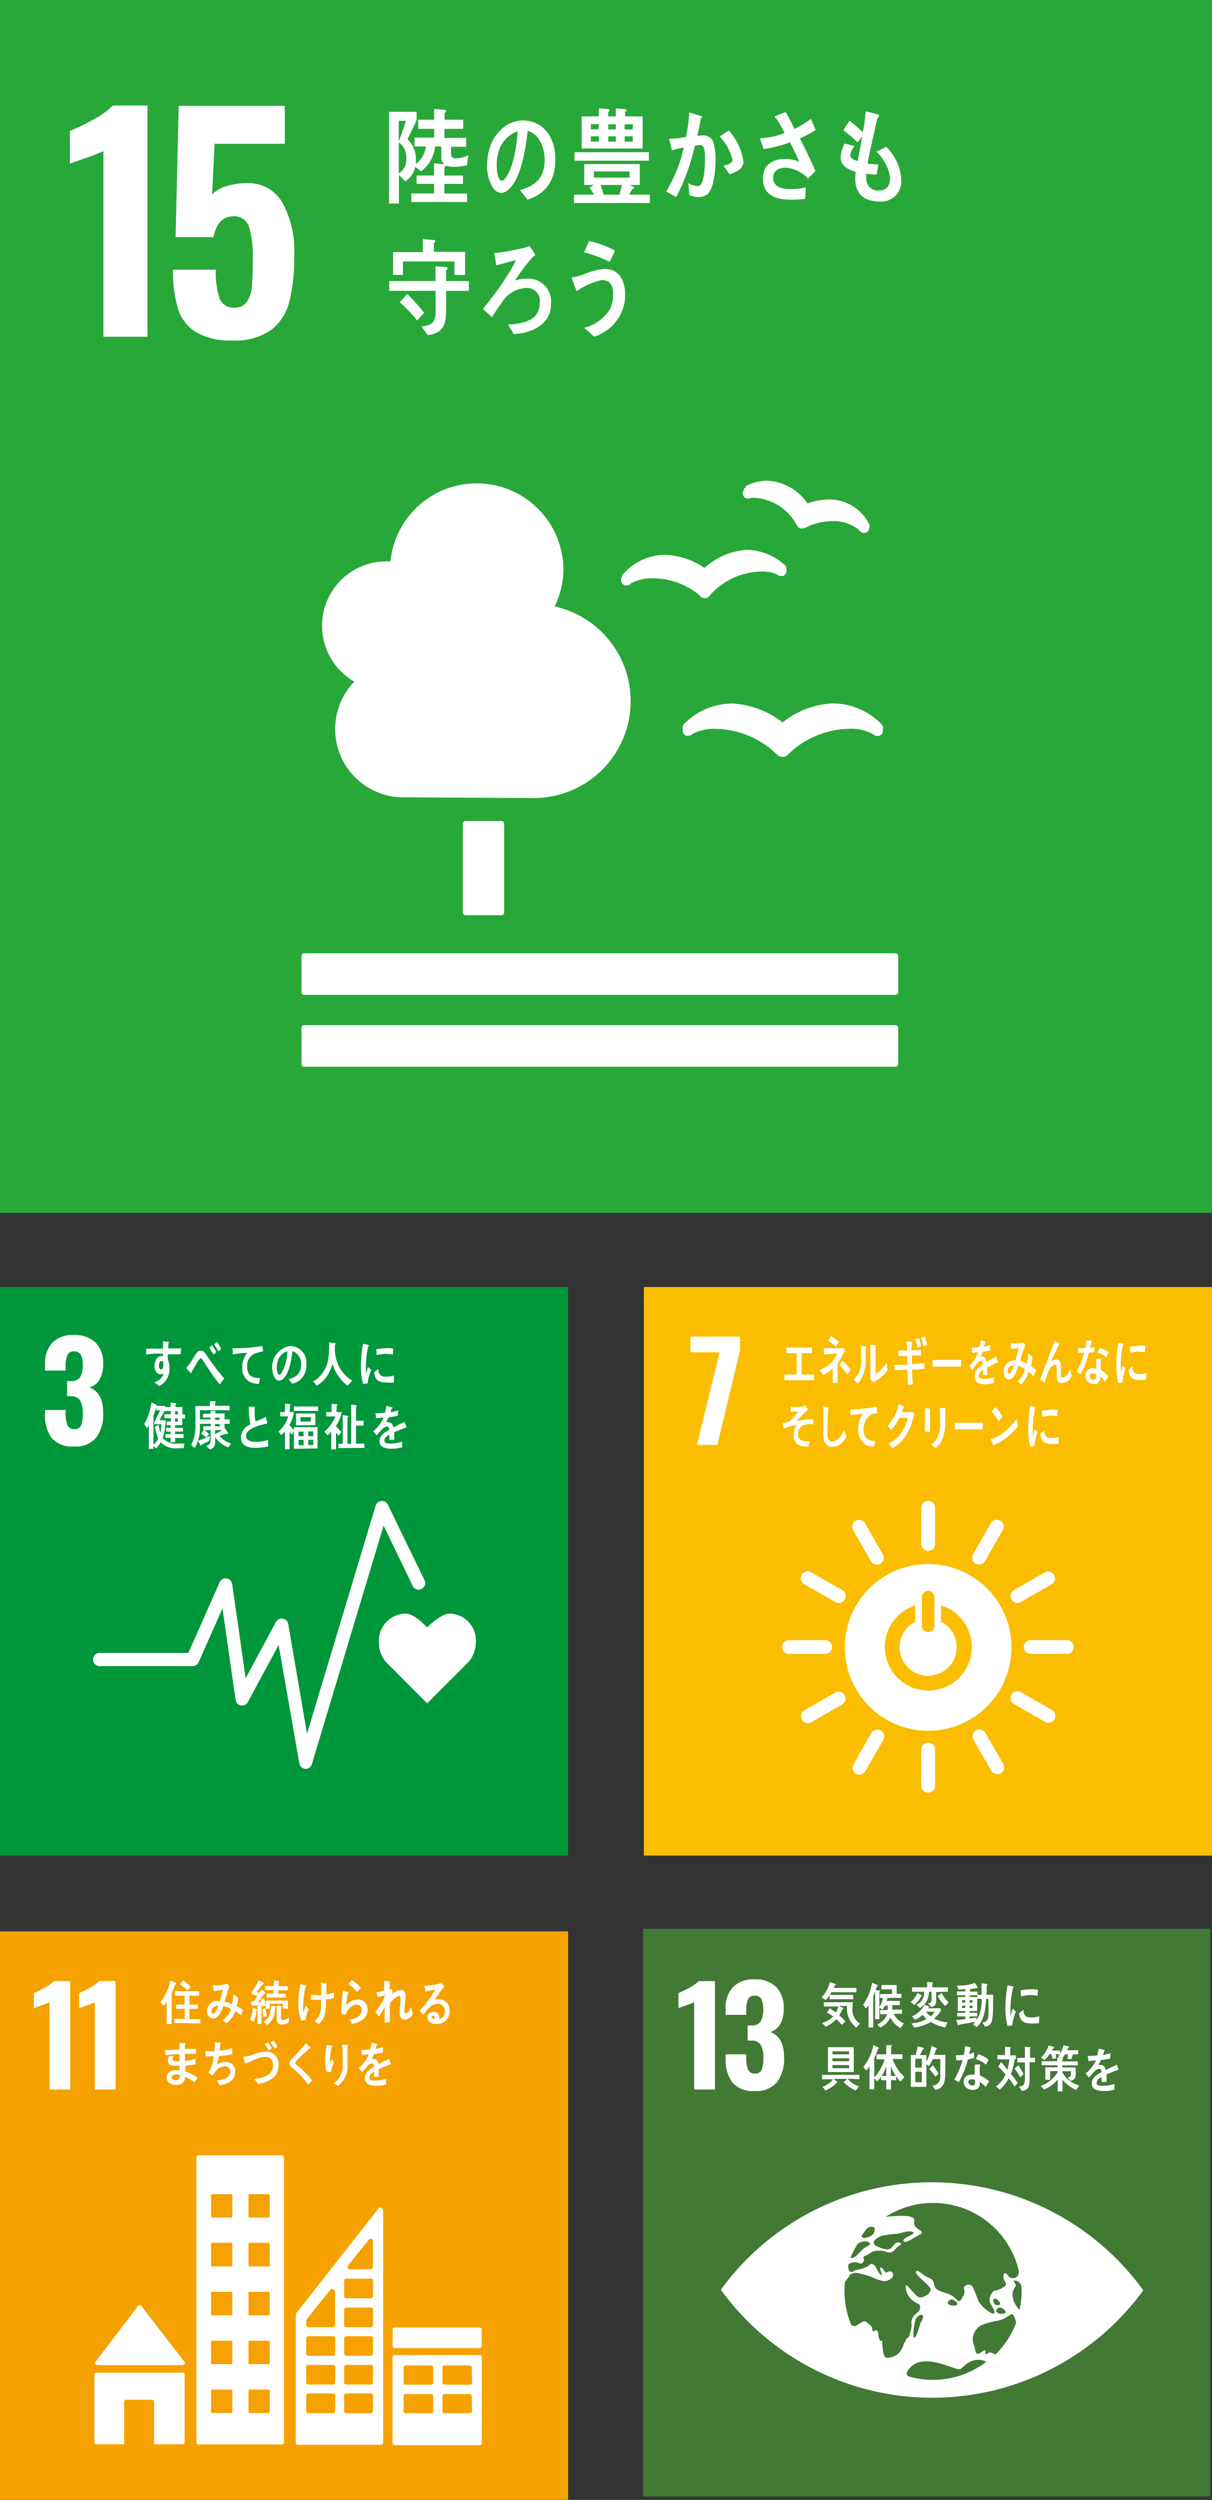 <svg id="レイヤー_1" data-name="レイヤー 1" xmlns="http://www.w3.org/2000/svg" viewBox="0 0 160 329.78"><rect x="0" y="0" width="160" height="329.78" fill="#333333" stroke="none"/><defs><style>.cls-2{fill:#fff}</style></defs><path fill="#00973b" d="M0 169.78h75v75H0z"/><path class="cls-2" d="M6.84 189.72a5 5 0 01-.9-3.19V186h2.72v.48a3.65 3.65 0 00.27 1.57.91.91 0 00.9.48.86.86 0 00.87-.49 4 4 0 00.22-1.58 3.43 3.43 0 00-.33-1.7 1.37 1.37 0 00-1.24-.57 2.28 2.28 0 00-.49 0v-2h.44a1.46 1.46 0 001.27-.49 2.92 2.92 0 00.35-1.63 2.84 2.84 0 00-.25-1.36 1 1 0 00-.91-.44.85.85 0 00-.85.48 3.56 3.56 0 00-.25 1.41v.64H5.94v-.8a4 4 0 011-2.89 3.72 3.72 0 012.82-1 3.91 3.91 0 012.86 1 3.81 3.81 0 011 2.84 3.93 3.93 0 01-.51 2.08 2.18 2.18 0 01-1.31 1c1.22.45 1.82 1.57 1.82 3.37a5.08 5.08 0 01-.92 3.24 3.47 3.47 0 01-2.91 1.17 3.54 3.54 0 01-2.95-1.09zM62.81 216.7a3.54 3.54 0 00-3.42-3.84c-1 0-2.28 1.13-3 1.82-.68-.69-1.84-1.82-2.87-1.82a3.6 3.6 0 00-3.5 3.84 3.84 3.84 0 001.09 2.71l5.28 5.29 5.28-5.28a3.85 3.85 0 001.14-2.72z"/><path class="cls-2" d="M40.32 233.34a.85.85 0 01-.8-.72L36.78 217l-4.06 7.53a.87.87 0 01-.92.44.85.85 0 01-.7-.73l-1.73-12.06-3.15 7.09a.86.86 0 01-.8.52H13.16a.87.87 0 110-1.74h11.7l4.14-9.32a.88.88 0 01.91-.51.87.87 0 01.74.74l1.78 12.43 4-7.43a.85.85 0 01.9-.44.87.87 0 01.72.71l2.48 14.47 9.06-30.08a.85.85 0 01.76-.61.86.86 0 01.85.48l4.8 9.88a.87.87 0 11-1.56.75l-3.8-7.87-9.47 31.47a.87.87 0 01-.85.62zM48.53 182.49l-.6.07a8.29 8.29 0 01-.28-2.49 16.52 16.52 0 01.28-2.81l.47.11a1.68 1.68 0 01.24.06.08.08 0 01.06.09.09.09 0 01-.09.08 12.93 12.93 0 00-.31 2.92v.71c.09-.3.19-.61.29-.9l.41.38a6.25 6.25 0 00-.47 1.78zm3.47-.12a4.79 4.79 0 01-1 0c-.78 0-1.51-.15-1.6-1.35.18-.14.36-.29.55-.42 0 .68.32 1 .83 1a3.68 3.68 0 001.23-.15c-.01.34-.01.63-.01.92zm-.14-3.68a4.51 4.51 0 00-1.27-.08 6.64 6.64 0 00-.87.16c0-.24 0-.53-.07-.77a7.37 7.37 0 011.24-.15 4.42 4.42 0 011 .05c.01.26 0 .53-.03.79zM23.83 178.65H22.15v.73a2.09 2.09 0 01.21 1 2.45 2.45 0 01-1.36 2.46c-.2-.17-.41-.32-.61-.5a1.7 1.7 0 001.21-1.15.91.91 0 01-.46.1c-.47 0-.75-.61-.75-1.12s.31-1.28.9-1.28a.83.83 0 01.22 0v-.33h-1.13l-1.08.12v-.77h2.22v-1l.48.09a1.33 1.33 0 01.21 0s.08 0 .08.08a.19.19 0 01-.07.14v.66h1.71zm-2.48.89c-.26 0-.37.29-.37.57s.06.54.29.54.29-.37.29-.6 0-.51-.21-.51zM29 182.62c-.28-.37-.61-.77-.91-1.19l-1-1.51-.35-.52c-.06-.08-.14-.23-.24-.23s-.29.28-.38.41-.22.36-.32.53-.36.63-.54.93c0 .06 0 .11-.07.11l-.61-.68c.22-.27.45-.55.65-.85s.39-.67.62-1 .37-.45.69-.45a.71.71 0 01.54.35c.12.14.24.34.35.49.26.38.52.76.79 1.11.4.55.94 1.21 1.37 1.73zm-.81-3.92c-.18-.32-.37-.61-.57-.91l.38-.33a7.58 7.58 0 01.55.91zm.65-.43a7.85 7.85 0 00-.57-.92l.38-.32a9.32 9.32 0 01.55.92zM34.57 178.29a6.79 6.79 0 00-.82.22 1.73 1.73 0 00-1.12 1.79c0 1.34.85 1.47 1.68 1.48 0 .26-.08.51-.13.77h-.12a2.58 2.58 0 01-1.08-.25 2 2 0 01-1-1.92 3 3 0 01.65-1.91c-.62 0-1.3.1-1.9.19 0-.33 0-.53-.05-.79a25.53 25.53 0 003.16-.19l.8-.12c0 .1.09.62.1.67s-.12.05-.17.06zM38.59 182.54c-.17-.2-.32-.4-.49-.59.85-.26 1.64-.63 1.64-1.9a1.77 1.77 0 00-1.13-1.83c-.14 1.16-.43 3-1.27 3.7a.82.82 0 01-.5.21.79.79 0 01-.58-.39 2.87 2.87 0 012-4.18 2.18 2.18 0 012.18 2.44 2.42 2.42 0 01-1.85 2.54zm-1.9-3.1a2.86 2.86 0 00-.15.92c0 .28.05 1 .35 1 .11 0 .2-.13.26-.21a6.1 6.1 0 00.78-2.91 2 2 0 00-1.24 1.2zM45.88 182.8a5.77 5.77 0 01-2-2.9 5.94 5.94 0 01-.3.87 4.18 4.18 0 01-1.19 1.63 3.53 3.53 0 01-.57.38l-.48-.56a3.33 3.33 0 00.65-.43 4.3 4.3 0 001.36-2.62 12 12 0 00.09-2.08l.77.09s.1 0 .1.1a.12.12 0 01-.1.12v.81a5.14 5.14 0 00.85 2.57 4.77 4.77 0 001.44 1.36zM24.23 191.05h-.75a2.74 2.74 0 01-2.26-.8 3.54 3.54 0 01-.6.82l-.36-.32v.37h-.62V188a3.38 3.38 0 01-.24.41l-.36-.55A8 8 0 0020 185l.67.31a.07.07 0 010 .06.11.11 0 01-.06.09h1.19v.54l-.75 1.35h.81a7.35 7.35 0 01-.38 2.34 2.27 2.27 0 002 .74h.87zm-3.87-3.17v-.23l.79-1.61h-.52v-.46c-.11.4-.23.8-.37 1.19v3.82a2.42 2.42 0 00.63-.81 9.4 9.4 0 01-.45-1.57l.51-.27a6.59 6.59 0 00.23 1.09 9 9 0 00.13-1.15zm3.7-.77v.89h-.95v.35h1.05v.5h-1.05v.32h1.12v.52h-1.11v.56h-.6v-.58h-.68v-.49h.68v-.33h-.58v-.5h.58V188H22v-.48h.54v-.44h-.84v-.52h.84v-.42h-.79v-.54h.77v-.57l.64.06a.1.1 0 01.09.1c0 .05-.06.09-.09.12v.29h.92v1h.34v.52zm-.58-.94h-.37v.43h.37zm0 .94h-.37v.44h.37zM30.14 190.94a4 4 0 01-1.73-1.32v.46c0 .7-.18 1-.74 1.11l-.44-.48c.43-.12.58-.2.58-.76v-1.31H27a8.08 8.08 0 01.6.57l-.37.38c-.22-.16-.45-.31-.68-.46l.36-.49h-.08v-.49h1v-.32h-1.44v.71a5.36 5.36 0 01-.67 2.48l-.48-.38a5.91 5.91 0 00.56-3v-2.15h1.9v-.64h.69a.08.08 0 01.09.08.12.12 0 01-.09.11v.41h1.92v.58h-3.92v1.21h1.41V187h-1v-.5h1v-.36h.58c.05 0 .1 0 .1.08a.14.14 0 01-.07.11v.13h1.23v.78h.68v.58h-.68v.59h.05l.41.58a.14.14 0 010 .09.08.08 0 01-.07.08.35.35 0 01-.13-.05l-.92.31a3.07 3.07 0 001.53 1zm-2.47-.89a11.26 11.26 0 01-1.05.51s0 .13-.09.13-.05 0-.07-.05l-.32-.58a15 15 0 001.56-.64zM29 187h-.61v.3H29zm0 .85h-.61v.32H29zm-.61.81v.52a9.92 9.92 0 00.95-.53zM33.8 191c-.77 0-2-.12-2-1.38a1.93 1.93 0 011.26-1.71 10.15 10.15 0 01-.22-2.34h.74s.05 0 .05.06a.15.15 0 010 .07 4.16 4.16 0 000 .61 4.06 4.06 0 00.1 1.18 5.9 5.9 0 001.36-.59c.08.29.13.59.2.88-.68.16-2.82.58-2.82 1.67 0 .62.8.74 1.17.74a4.89 4.89 0 001.74-.24c0 .28 0 .57.05.85a8.77 8.77 0 01-1.63.2zM38.8 191.12v-2.38l-.26.52c-.12-.12-.21-.26-.32-.39v2.32h-.6v-2.39a2.92 2.92 0 01-.48.51l-.38-.47a4 4 0 001.28-2H37v-.56h.62v-1.11l.64.05a.09.09 0 01.09.08.12.12 0 01-.09.1v.88h.55a4.63 4.63 0 01-.6 1.68 3 3 0 00.6.68v-.37h3.11v2.8zm0-5v-.58H42v.58zm.28 1.91v-1.57h2.55V188zm1 .82h-.66v.62h.66zm0 1.1h-.66v.7h.66zm1-3h-1.42v.58H41zm.28 1.88h-.67v.62h.67zm0 1.1h-.67v.7h.67zM44.34 188.12a5.83 5.83 0 00.74.75l-.33.52a2.65 2.65 0 01-.4-.42v2.23h-.62v-2.37a3 3 0 01-.5.51l-.41-.49a5.3 5.3 0 001.46-2h-1.21v-.57h.7v-1.1l.68.06a.11.11 0 01.08.09c0 .06-.06.09-.1.1v.85h.68a4.84 4.84 0 01-.77 1.84zm.34 2.91v-.57h.56v-3.77l.65.08a.1.1 0 01.08.1c0 .06-.06.09-.1.11v3.48h.49v-5.17l.64.08a.1.1 0 01.1.09c0 .06-.06.09-.1.12v1.84h1v.64h-1v2.38h1.1v.56zM53.66 188.33a.11.11 0 01-.08 0c-.4.13-1.17.44-1.53.6v1h-.65a2.81 2.81 0 000-.3v-.36c-.44.21-.66.47-.66.77s.25.39.75.39a4.74 4.74 0 001.6-.26v.75a4.55 4.55 0 01-1.38.19c-1.08 0-1.62-.34-1.62-1a1.32 1.32 0 01.45-.93 4.06 4.06 0 01.84-.55c0-.29-.1-.44-.26-.44a.82.82 0 00-.57.25 4.72 4.72 0 00-.42.44c-.2.22-.33.38-.41.45l-.46-.52a4.68 4.68 0 001.38-1.81c-.29 0-.61.07-1 .09 0-.25-.05-.47-.08-.67a8.68 8.68 0 001.26-.07 5.83 5.83 0 00.18-.89l.75.17a.08.08 0 01.06.08s0 .07-.09.1-.07.27-.14.49a8.83 8.83 0 001-.24l-.07.71c-.3.06-.71.13-1.21.2a5 5 0 01-.34.64 1 1 0 01.31 0c.34 0 .56.22.66.69.44-.24.94-.47 1.48-.72l.26.72a.07.07 0 01-.01.03z"/><path fill="#fabd00" d="M85 169.78h75v75H85z"/><path class="cls-2" d="M95 178.39h-3.85v-2.08h6.55v1.78l-3 12.52H92zM122.53 206.32a11 11 0 1011 11 11 11 0 00-11-11m-.82 4.36a.82.82 0 011.64 0v3.8a.82.82 0 01-1.64 0zm.82 12.34a5.75 5.75 0 01-1.71-11.23v2.14a3.77 3.77 0 103.41 0v-2.14a5.74 5.74 0 01-1.7 11.23M109.85 217.27a.93.93 0 00-.85-.91h-4.83a.91.91 0 000 1.82H109a.93.93 0 00.85-.91M141.75 217.27a.93.93 0 00-.85-.91h-4.84a.91.91 0 000 1.82h4.84a.93.93 0 00.85-.91"/><path class="cls-2" d="M122.53 236.49a.93.93 0 00.91-.85v-4.84a.91.91 0 00-1.82 0v4.84a.93.93 0 00.91.85M139.21 226.81a.91.91 0 00-.29-1.2l-4.19-2.41a.91.91 0 00-.9 1.58l4.19 2.4a.93.93 0 001.19-.37M113 234a.91.91 0 001.2-.29l2.41-4.19a.91.91 0 00-1.58-.91l-2.4 4.2A.93.93 0 00113 234M132.11 233.93a.91.91 0 00.36-1.19l-2.41-4.19a.93.93 0 00-1.21-.29.94.94 0 00-.36 1.2l2.41 4.19a.93.93 0 001.21.28M105.87 226.85a.91.91 0 001.19.36l4.19-2.41a.91.91 0 00-.9-1.57l-4.2 2.41a.93.93 0 00-.28 1.21M122.53 204.59a.93.93 0 00.91-.85v-4.83a.91.91 0 00-1.82 0v4.83a.93.93 0 00.91.85M111.53 211a.93.93 0 00-.29-1.21l-4.2-2.4a.91.91 0 00-.9 1.58l4.2 2.4a.93.93 0 001.19-.37M128.83 206.27A.93.93 0 00130 206l2.4-4.2a.91.91 0 00-1.58-.9l-2.4 4.2a.93.93 0 00.37 1.19M116.21 206.28a.91.91 0 00.36-1.19l-2.41-4.19a.91.91 0 00-1.21-.29.93.93 0 00-.36 1.19L115 206a.93.93 0 001.21.28M133.52 211a.92.92 0 001.19.36l4.19-2.41a.91.91 0 00-.9-1.57l-4.2 2.41a.93.93 0 00-.28 1.21M103.55 182.07v-.75h1.62v-2.81h-1.35v-.74h3.37v.74h-1.35v2.81h1.64v.75zM110.57 179.9v2.54h-.64v-1.92a4.65 4.65 0 01-1.28.88 6.35 6.35 0 00-.47-.65 4.11 4.11 0 002.33-2.18c-.58 0-1.17.07-1.75.11v-.83h2.25a1.26 1.26 0 00.33-.05l.18.37a12.91 12.91 0 01-.95 1.73zm-.23-2.26a6.07 6.07 0 00-1-.76c.12-.21.22-.42.33-.63a5.62 5.62 0 011.08.77 7.36 7.36 0 01-.41.62zm1.52 3.69a6.58 6.58 0 00-1.07-1.25l.37-.57a4.94 4.94 0 011.14 1.18zM114.28 177.81c0 1.48.13 2.86-.6 4.1a2.25 2.25 0 01-.49.6l-.52-.48a3.42 3.42 0 001-2.86v-1.63l.68.09v.07a.22.22 0 01-.07.11zm1.87 4a7.61 7.61 0 01-.85.54 4.67 4.67 0 01-.4-.38 1.34 1.34 0 000-.35v-.89-3.35l.71.11s.05 0 .05.09a.15.15 0 01-.07.12v3.57a4.75 4.75 0 001.17-1.08l.3-.42v.09a8.46 8.46 0 00.1.88 5.92 5.92 0 01-1.01 1.07zM120.41 180.68c0 .65.06 1.3.1 1.95l-.65.06c0-.66-.06-1.31-.07-2-.58 0-1.14 0-1.71.08v-.74h1.69v-1.14h-1.17v-.74h1.15c0-.41-.05-.81-.09-1.22l.7.09a.1.1 0 01.08.1.14.14 0 01-.09.13v.89c.41 0 .82 0 1.22-.09v.76h-1.18v1.13c.54 0 1.09-.06 1.63-.11v.75c-.55.04-1.08.08-1.61.1zm.75-2.86a10.9 10.9 0 00-.34-1.15l.48-.2a9.72 9.72 0 01.3 1.09zm.78-.18a8.76 8.76 0 00-.33-1.17l.47-.18a7.86 7.86 0 01.31 1.08zM126.85 180.29h-3.74v-.8c0-.2 0-.1.07-.1a2.86 2.86 0 00.32 0h3.42c-.06.3-.06.61-.07.9zM131.68 179.78h-.07c-.33.14-1 .45-1.29.62v1h-.55v-.68a.94.94 0 00-.56.79c0 .26.22.4.64.4a3.53 3.53 0 001.36-.26v.77a3.12 3.12 0 01-1.17.2c-.91 0-1.37-.36-1.37-1.06a1.44 1.44 0 01.38-1 3.5 3.5 0 01.71-.57c0-.29-.08-.45-.22-.45a.62.62 0 00-.48.26 4.94 4.94 0 00-.36.45l-.34.47c-.09-.12-.22-.3-.39-.55a4.72 4.72 0 001.17-1.79c-.24 0-.52.07-.82.09 0-.26 0-.49-.07-.69a6.21 6.21 0 001.07-.07c0-.19.1-.5.16-.91l.63.17a.08.08 0 010 .08s0 .07-.07.1l-.13.51a6.17 6.17 0 00.87-.25l-.05.73c-.25.07-.6.13-1 .21a4.59 4.59 0 01-.29.66.82.82 0 01.27-.05c.28 0 .47.23.55.71.38-.24.8-.48 1.26-.73l.22.74c0 .07-.02.1-.06.1zM136.44 181.54c-.21-.21-.42-.42-.64-.6a3.62 3.62 0 01-1 1.68l-.48-.41a2.92 2.92 0 001-1.6 3 3 0 00-.89-.42c-.07.23-.15.47-.24.69-.22.55-.52 1.11-1 1.1s-.7-.49-.68-1.07a1.43 1.43 0 01.95-1.39 1.75 1.75 0 01.6-.05c.12-.46.3-1.12.42-1.62l-1 .08-.08-.73h.06a6.36 6.36 0 001.7-.09c0 .12.12.24.18.36-.15.4-.28.69-.4 1.11s-.17.64-.27.95a3.16 3.16 0 01.89.37 7.89 7.89 0 00.19-1.39c.19.17.37.33.55.51a9.1 9.1 0 01-.2 1.2 8.17 8.17 0 01.71.53c-.17.25-.27.53-.37.79zm-3.41-.65c0 .18 0 .33.18.34a.25.25 0 00.21-.12 4 4 0 00.42-1 .81.81 0 00-.84.78zM140.12 182.44c-.67 0-.62-.79-.62-1.4v-.61c0-.18 0-.4-.18-.4h-.13c-.75.25-1 1.54-1.27 2.36l-.59-.37c.2-.63.43-1.25.67-1.87s.52-1.39.79-2.09c.15-.38.29-.77.45-1.15a5.58 5.58 0 01.63.35v.07a.09.09 0 01-.09.08c-.33.65-.63 1.34-.94 2l-.09.18a1.35 1.35 0 01.67-.25c.48 0 .63.41.63 1v1c0 .17 0 .4.19.4a.82.82 0 00.56-.35 3 3 0 00.44-.78c.08.3.16.61.23.91a1.5 1.5 0 01-1.35.92zM144.45 178.35a5.9 5.9 0 01-.7.1 12.53 12.53 0 01-1.1 2.85l-.52-.36a11.48 11.48 0 001-2.49 4.26 4.26 0 01-.8 0v-.67a1.09 1.09 0 00.26.05 3.83 3.83 0 00.68 0 5.87 5.87 0 00.15-1 6.64 6.64 0 01.7 0 8.26 8.26 0 01-.23 1c.2 0 .4-.09.6-.14.02.22-.02.44-.04.66zm1.43 3.93a4.09 4.09 0 00-.64-.73 1.55 1.55 0 010 .22.75.75 0 01-.91.79 1.57 1.57 0 01-.47-.13 1 1 0 01-.55-1 .88.88 0 011-.92 2.07 2.07 0 01.41.07v-.91a1.56 1.56 0 01.08-.44h.45s.18 0 .18.05a1 1 0 00-.11.39v1.05a3.85 3.85 0 011 .86c-.15.29-.32.5-.44.7zm-1.21-1a.75.75 0 00-.36-.1c-.19 0-.44 0-.46.34a.47.47 0 00.46.47c.19 0 .33 0 .35-.3s.01-.31.01-.45zm1.39-2.24a2.64 2.64 0 00-1.18-.59l.28-.63a2.66 2.66 0 011.21.6zM111.07 190.42a1.91 1.91 0 01-1.25.44c-.67 0-1.09-.52-1.13-1.44v-.36-1.05-2.51l.44.1a.53.53 0 01.18.05s.09 0 .09.1a.14.14 0 01-.07.11c-.06 1.12-.1 2.25-.1 3.38 0 .57.19.92.63.92a1.15 1.15 0 00.6-.19 2.65 2.65 0 00.95-1.35l.34.84a3 3 0 01-.68.96zM115.78 186.44h-.06a1.32 1.32 0 00-.64.11 2.3 2.3 0 00-1.08 2c0 1.33.8 1.52 1.53 1.55 0 .25-.09.51-.15.75h-.1a2.29 2.29 0 01-1-.27 2.41 2.41 0 01-1-2.09 3.53 3.53 0 01.62-2c-.55.05-1.09.12-1.63.21v-.77a20.22 20.22 0 002.8-.24 5.08 5.08 0 00.65-.15c0 .1.06.74.06.79a.05.05 0 010 .11zM120.59 186.94c-.08.26-.14.52-.23.77a6.7 6.7 0 01-1.21 2.26 4.65 4.65 0 01-1.34 1.07c-.17-.21-.34-.42-.52-.61a4.13 4.13 0 001.64-1.33 5.85 5.85 0 00.91-2.06h-1.12a6.74 6.74 0 01-1.08 1.59c-.15-.18-.3-.36-.46-.53a6.42 6.42 0 001.48-2.88l.63.29a.11.11 0 01.06.1.09.09 0 01-.09.09c-.07.2-.13.4-.21.58h1.21a.82.82 0 00.26 0l.18.35c-.04.09-.08.2-.11.31zM122.78 186v2.87h-.68v-1.43-1.69l.72.07a.06.06 0 010 .06.14.14 0 01-.04.12zm2 0v1.17a5.64 5.64 0 01-.61 3.15 2.45 2.45 0 01-.67.69c-.18-.15-.37-.32-.56-.45a2.8 2.8 0 00.63-.61 4.15 4.15 0 00.53-2.48c0-.59 0-1.19-.06-1.77l.72.08s.09 0 .09.09a.15.15 0 01-.05.13zM129.73 188.55h-3.67v-.78c0-.2 0-.1.07-.09H129.78c-.04.32-.04.61-.05.87zM131.94 190.28a3.4 3.4 0 01-.83.37l-.33-.86a.65.65 0 00.2 0 4.2 4.2 0 001.51-.81 9.28 9.28 0 001.75-1.83c0 .34.09.68.13 1a8.55 8.55 0 01-2.43 2.13zm-.11-2.79a7.37 7.37 0 00-.94-1.29c.18-.19.35-.4.53-.6a6.44 6.44 0 01.91 1.27 5 5 0 01-.5.62zM136.55 190.75l-.55.08a9.3 9.3 0 01-.26-2.53 18.08 18.08 0 01.26-2.85l.44.11a1.72 1.72 0 01.21.07.08.08 0 01.06.08.09.09 0 01-.08.09 14.54 14.54 0 00-.29 2.95v.72c.09-.3.17-.61.27-.91l.37.39a6.59 6.59 0 00-.43 1.8zm3.19-.31a3.48 3.48 0 01-.91.05c-.72 0-1.39-.15-1.48-1.37l.51-.42c0 .69.29 1 .76 1a2.72 2.72 0 001.13-.15c0 .3 0 .59-.01.89zm-.18-3.6a3.5 3.5 0 00-1.16-.08 4.64 4.64 0 00-.81.16c0-.24 0-.54-.06-.78a4.88 4.88 0 011.14-.15 3.79 3.79 0 011 0c-.07.31-.08.58-.11.85zM148.16 182.37l-.54.08a9.63 9.63 0 01-.25-2.52 19.09 19.09 0 01.25-2.84l.43.11.21.06s.05 0 .05.09a.08.08 0 01-.08.08 15.36 15.36 0 00-.28 2.95v.72l.26-.92.37.39a7.07 7.07 0 00-.42 1.8zm3.16-.39a3.38 3.38 0 01-.9.06c-.69 0-1.35-.15-1.43-1.37.16-.14.33-.29.5-.42 0 .69.28 1 .74 1a2.6 2.6 0 001.1-.15c0 .3-.01.59-.01.9zm-.18-3.58a3.32 3.32 0 00-1.13-.08 4.24 4.24 0 00-.79.15c0-.24 0-.53-.06-.77a4.71 4.71 0 011.11-.15 3.53 3.53 0 01.92 0c-.01.31-.03.58-.05.85zM105.79 188.13a1.53 1.53 0 00-.41 1.34c.1.6.78.67 1.14.66h.34c0 .24-.11.47-.15.7h-.11c-.69 0-1.69-.1-1.8-1.25a2.24 2.24 0 01.38-1.61 10.44 10.44 0 00-1.72.47c0-.23-.09-.46-.14-.69a4.11 4.11 0 00.91-.26 6.33 6.33 0 001.17-1.32 7.34 7.34 0 01-1 .06v-.65a5.83 5.83 0 001.56-.05 1.29 1.29 0 00.39-.16c.1.2.2.4.29.6a14.61 14.61 0 00-1.46 1.48q1.09-.18 2.19-.27v.74a2.4 2.4 0 00-1.58.21z"/><path fill="#f5a200" d="M0 254.78h75v75H0z"/><path class="cls-2" d="M6.54 264.13a11.61 11.61 0 01-1.13.44c-.5.17-.81.28-.94.34v-2a12.51 12.51 0 001.46-.71 5.37 5.37 0 001.21-.86h2.13v14.3H6.54zM12.52 264.13a11.61 11.61 0 01-1.13.44c-.49.17-.81.28-.94.34v-2a12.51 12.51 0 001.46-.71 5.14 5.14 0 001.21-.86h2.14v14.3h-2.74zM12.79 312h11.33a.27.27 0 00.28-.28.29.29 0 00-.07-.18l-5.64-7.3-.05-.06a.29.29 0 00-.21-.09.25.25 0 00-.18.08l-.06.06-5.5 7.22-.08.11a.25.25 0 00-.05.15.28.28 0 00.23.29zM24.09 313H12.73a.27.27 0 00-.27.28v8.88a.27.27 0 00.27.28h3.66v-5.59a.28.28 0 01.28-.28h3.39a.29.29 0 01.28.28v5.59h3.75a.28.28 0 00.28-.28v-8.88a.28.28 0 00-.28-.28zM63.34 310.67H52.1a.27.27 0 00-.28.27v11.35a.27.27 0 00.28.27h11.24a.27.27 0 00.27-.27v-11.35a.27.27 0 00-.27-.27m-6.15 7.41a.28.28 0 01-.28.27h-3.36a.27.27 0 01-.27-.27v-2a.27.27 0 01.27-.27h3.36a.28.28 0 01.28.27zm0-3.77a.28.28 0 01-.28.27h-3.36a.27.27 0 01-.27-.27v-2a.27.27 0 01.27-.27h3.36a.28.28 0 01.28.27zm5.13 3.77a.27.27 0 01-.28.27h-3.35a.27.27 0 01-.28-.27v-2a.27.27 0 01.28-.27H62a.27.27 0 01.28.27zm0-3.77a.27.27 0 01-.28.27h-3.35a.27.27 0 01-.28-.27v-2a.27.27 0 01.28-.27H62a.27.27 0 01.28.27zM37.21 284.33h-11a.27.27 0 00-.27.27v37.59a.27.27 0 00.27.27h11a.27.27 0 00.27-.27V284.6a.27.27 0 00-.27-.27m-6.54 33.85a.15.15 0 01-.15.14H28a.14.14 0 01-.14-.14v-2.81a.14.14 0 01.14-.14h2.52a.15.15 0 01.15.14zm0-6.45a.15.15 0 01-.15.14H28a.14.14 0 01-.14-.14v-2.81a.14.14 0 01.14-.14h2.52a.15.15 0 01.15.14zm0-6.44a.15.15 0 01-.15.14H28a.14.14 0 01-.14-.14v-2.81a.15.15 0 01.14-.15h2.52a.15.15 0 01.15.15zm0-6.45a.15.15 0 01-.15.14H28a.14.14 0 01-.14-.14V296a.14.14 0 01.14-.14h2.52a.15.15 0 01.15.14zm0-6.45a.15.15 0 01-.15.15H28a.15.15 0 01-.14-.15v-2.8a.15.15 0 01.14-.15h2.52a.15.15 0 01.15.15zm4.94 25.79a.15.15 0 01-.15.14h-2.52a.14.14 0 01-.14-.14v-2.81a.14.14 0 01.14-.14h2.52a.15.15 0 01.15.14zm0-6.45a.15.15 0 01-.15.14h-2.52a.14.14 0 01-.14-.14v-2.81a.14.14 0 01.14-.14h2.52a.15.15 0 01.15.14zm0-6.44a.15.15 0 01-.15.14h-2.52a.14.14 0 01-.14-.14v-2.81a.15.15 0 01.14-.15h2.52a.15.15 0 01.15.15zm0-6.45a.15.15 0 01-.15.14h-2.52a.14.14 0 01-.14-.14V296a.14.14 0 01.14-.14h2.52a.15.15 0 01.15.14zm0-6.45a.15.15 0 01-.15.15h-2.52a.15.15 0 01-.14-.15v-2.8a.15.15 0 01.14-.15h2.52a.15.15 0 01.15.15z"/><rect class="cls-2" x="51.83" y="307.04" width="11.76" height="2.71" rx=".23"/><path class="cls-2" d="M50.49 291.43a.28.28 0 00-.27-.21.3.3 0 00-.16 0l-.09.12-10.83 13.77v.07a.32.32 0 00-.1.21v16.86a.27.27 0 00.27.26h11a.27.27 0 00.27-.26v-30.71a.2.2 0 00-.09-.11zm-4.55 7.44l.08-.09c.74-.95 2-2.49 2.59-3.23l.08-.1a.33.33 0 01.25-.11.31.31 0 01.3.25v3.47a.32.32 0 01-.3.31h-2.76a.32.32 0 01-.3-.31.42.42 0 01.06-.19zm-1.71 19.21a.27.27 0 01-.27.27h-3.27a.27.27 0 01-.27-.27V316a.27.27 0 01.27-.27H44a.27.27 0 01.27.27zm0-3.79a.27.27 0 01-.27.27h-3.27a.27.27 0 01-.27-.27v-2.05a.27.27 0 01.27-.27H44a.27.27 0 01.27.27zm0-3.79a.28.28 0 01-.27.27h-3.27a.28.28 0 01-.27-.27v-2.06a.27.27 0 01.27-.26H44a.27.27 0 01.27.26zm0-8.31v4.52a.27.27 0 01-.23.29h-3.3a.27.27 0 01-.27-.27v-.57a.16.16 0 010-.1c.42-.6 2.31-2.93 3.1-3.9l.08-.1a.3.3 0 01.24-.11.31.31 0 01.3.25zm5 15.89a.27.27 0 01-.26.27H45.7a.27.27 0 01-.27-.27V316a.27.27 0 01.27-.27H49a.27.27 0 01.26.27zm0-3.79a.27.27 0 01-.26.27H45.7a.27.27 0 01-.27-.27v-2.05a.27.27 0 01.27-.27H49a.27.27 0 01.26.27zm0-3.79a.27.27 0 01-.26.27H45.7a.28.28 0 01-.27-.27v-2.06a.27.27 0 01.27-.26H49a.26.26 0 01.26.26zm0-3.79a.26.26 0 01-.23.29h-3.3a.27.27 0 01-.27-.26v-2.06a.27.27 0 01.27-.27H49a.27.27 0 01.26.27zm0-3.8a.27.27 0 01-.26.27H45.7a.27.27 0 01-.27-.27v-2.05a.27.27 0 01.27-.27H49a.27.27 0 01.26.27zM23.15 261.75a12.39 12.39 0 01-.49 1.19V267H22v-3a3 3 0 01-.41.59l-.41-.48a6.89 6.89 0 001.31-2.86l.71.31a.09.09 0 01.06.08c.04.07-.06.1-.11.11zm-.15 5.12v-.55h1.38V265h-1.13v-.56h1.11v-1.17h-1.27v-.6h3.21v.6H25v1.17h1.13v.56H25v1.37h1.44v.55zm1.76-4.28a6.21 6.21 0 00-1-.82l.44-.54c.19.14.36.3.53.45a4.57 4.57 0 01.45.43zM31.82 265.85a7.91 7.91 0 00-.75-.54 3.28 3.28 0 01-1.13 1.57l-.58-.37a2.66 2.66 0 001.13-1.51 4 4 0 00-1-.37 6.14 6.14 0 01-.27.64c-.23.52-.53 1-1.09 1a.88.88 0 01-.79-1 1.35 1.35 0 011-1.3 2.18 2.18 0 01.66.03 10.72 10.72 0 00.4-1.53l-1.17.2-.13-.74h.06a8 8 0 001.84-.23 3.85 3.85 0 00.27.3l-.36 1.17c-.1.3-.19.59-.29.88a4.73 4.73 0 011 .32 6.08 6.08 0 00.18-1.28c.22.14.44.29.65.45a6.91 6.91 0 01-.2 1.12 6.27 6.27 0 01.83.47c-.08.23-.15.48-.26.72zm-3.89-.52c0 .16.06.3.21.3a.26.26 0 00.23-.11 3.21 3.21 0 00.45-.95c-.39.03-.89.22-.89.76zM33.87 265.23a6.46 6.46 0 01-.37 1.5l-.47-.26a6.66 6.66 0 00.35-1.63l.53.23v.06a.12.12 0 01-.04.1zm3.49-.28v-.62H35.6v.67h-.53v-.45l-.39.17-.06-.21h-.1V267H34v-2.48l-.79.08-.07-.54h.27c.07 0 .09-.05.14-.11s.27-.4.4-.6a7.28 7.28 0 00-.71-.31v-.28a7.14 7.14 0 00.9-1.54l.58.31s.11.06.11.13-.1.11-.16.1c-.25.33-.5.65-.77 1 .1.06.21.11.31.18.1-.16.2-.33.29-.5l.5.35a.11.11 0 01.06.09c0 .09-.09.08-.14.08-.29.38-.56.78-.86 1.14h.47a3 3 0 00-.11-.32l.43-.18c.09.3.17.61.25.91v-.61H38v1.1zm-2.54 1.19c-.07-.34-.14-.7-.2-1.05l.41-.18c.06.35.13.71.22 1.06zm1.53-1.31a4.7 4.7 0 01-.17 1.05 2.37 2.37 0 01-.92 1.25l-.48-.4c.82-.51.95-1.13 1-2.17l.58.11a.07.07 0 01.07.07s-.06.07-.08.09zm.37-2.28v.45h1v.51H35.2V263h.91v-.47H35V262h1.16v-.73l.62.05a.09.09 0 01.08.08c0 .05-.05.08-.08.1v.5h1.2v.56zm1.39 4.27a1.92 1.92 0 01-.93.24c-.4 0-.65-.22-.65-.72v-1.78l.56.06s.09 0 .09.07 0 .08-.08.09v1.31c0 .31 0 .39.31.39a1.45 1.45 0 00.74-.35zM40.32 266.48a5.14 5.14 0 01-.55.06 6.31 6.31 0 01-.39-2.37 13.11 13.11 0 01.28-2.43l.5.13a1.8 1.8 0 01.22.06s.06 0 .06.07a.12.12 0 01-.09.1 10.13 10.13 0 00-.32 2.58 3.59 3.59 0 000 .8l.33-.93a4.61 4.61 0 00.4.5 5.75 5.75 0 00-.44 1.43zm2.71-2.7v.84a6 6 0 01-.12 1 2.32 2.32 0 01-.81 1.38c-.2-.11-.39-.24-.6-.34a2.44 2.44 0 00.87-2.09v-.77a8.41 8.41 0 01-1 0h-.31v-.68a5.51 5.51 0 00.71.07 4.28 4.28 0 00.62 0v-1.05c0-.19 0-.38-.05-.58a4.67 4.67 0 00.52.08.78.78 0 01.22 0s.08 0 .08.08a.11.11 0 01-.08.09v1.27a3.77 3.77 0 001-.23v.72a7.55 7.55 0 01-1.08.21zM46.8 266.92a1.87 1.87 0 01-.34.08l-.34-.55a3.63 3.63 0 00.82-.24 1.16 1.16 0 00.81-1 .67.67 0 00-.68-.77c-.64 0-1.23.69-1.44 1.35l-.55-.1a6.44 6.44 0 010-1 13.23 13.23 0 01.22-2.09l.64.2a.07.07 0 01.06.07.14.14 0 01-.08.11 7.5 7.5 0 00-.21 1.56 2.05 2.05 0 011.6-.77 1.26 1.26 0 011.22 1.34c-.03 1.13-.88 1.57-1.73 1.81zm.31-4.14a5.47 5.47 0 00-1.11-1.06l.42-.5a3.93 3.93 0 011.23 1zM53.46 266.42c-.49 0-.71-.37-.71-.92s.09-1.14.12-1.71a2.35 2.35 0 000-.26c0-.12 0-.24-.15-.24-.32 0-1.08.74-1.26 1v2.47l-.68.08v-2.05l-.75 1.21c-.17-.18-.32-.39-.49-.58a10.21 10.21 0 001.2-1.86v-.31c-.3.06-.6.15-.91.2 0-.22-.07-.44-.12-.65a5.87 5.87 0 001-.17v-1.32a3.86 3.86 0 01.7.07s.08 0 .08.09 0 .07-.05.07v.94l.29-.11c0 .17.08.34.11.5l-.28.39a2.12 2.12 0 011.4-.76c.37 0 .58.35.58.75a8.07 8.07 0 01-.07 1 8.76 8.76 0 00-.09 1c0 .15 0 .35.17.35.34 0 .56-.55.7-.86.09.3.17.59.25.89a1.23 1.23 0 01-1.04.79zM57.61 267c-.45 0-1.19-.2-1.19-.9a.75.75 0 01.79-.72.8.8 0 01.76.6 1.51 1.51 0 01.06.36 1 1 0 00.7-1 .92.92 0 00-1-1c-.83 0-1.31.79-1.83 1.45l-.51-.54a13.92 13.92 0 002.08-2.81l-1.32.28-.12-.78h.18a5.83 5.83 0 00.73-.06 8.56 8.56 0 001-.19l.34-.11c.13.18.26.35.38.53-.05.05-.11.09-.16.15a4.94 4.94 0 00-.36.44c-.26.36-.51.74-.76 1.1a2.07 2.07 0 01.5-.06 1.4 1.4 0 011.47 1.5 1.66 1.66 0 01-1.74 1.76zm-.46-1.09c-.11 0-.17 0-.17.18s.31.28.45.28c-.03-.19-.08-.46-.28-.46zM25.66 274.69a7.26 7.26 0 00-1.25-.75 1 1 0 01-.31.85 1.37 1.37 0 01-.75.25c-.55 0-1.37-.19-1.36-1a1 1 0 01.91-.93 2.07 2.07 0 01.43 0h.39v-.61h-.56c-.42 0-1 0-1-.71a1.35 1.35 0 01.15-.53h.59a1.39 1.39 0 00-.13.44c0 .21.23.21.35.21a2.89 2.89 0 00.59 0v-.93a14.27 14.27 0 00-1.85.15c0-.23-.06-.45-.09-.68.65 0 1.29-.08 1.94-.09v-.88l.46.05h.25s.06 0 .06.07a.1.1 0 01-.08.09v.59h1.47v.65h-1.46v.94a6.18 6.18 0 001.41-.28v.74c-.45.07-.9.12-1.35.16v.79a6.59 6.59 0 011.65.79zm-1.92-.94a1.23 1.23 0 00-.49-.1c-.2 0-.58.07-.59.38s.36.39.56.39.51-.14.52-.53zM30.56 274.46a3.1 3.1 0 01-1.57.62c-.12-.21-.21-.43-.34-.63.62-.05 1.74-.25 1.74-1.2a.65.65 0 00-.72-.67 1.69 1.69 0 00-1 .4 2.41 2.41 0 00-.57.82l-.61-.33a5.31 5.31 0 00.74-2.21h-1.09c0-.23 0-.47-.05-.7a7.34 7.34 0 00.81.05h.39a9.87 9.87 0 00.07-1.22l.49.07a.85.85 0 01.22 0 .09.09 0 01.08.09.15.15 0 01-.1.13c0 .28 0 .56-.07.84a8.91 8.91 0 001.68-.33v.81a15.22 15.22 0 01-1.78.24 7.13 7.13 0 01-.26 1.13 2.12 2.12 0 011.2-.35 1.18 1.18 0 011.23 1.3 1.53 1.53 0 01-.49 1.14zM36.17 274a3.93 3.93 0 01-2.11.89c-.16-.21-.32-.43-.49-.63a5.57 5.57 0 001.27-.29 1.56 1.56 0 001.2-1.51c0-.85-.43-1.13-1.08-1.13a4.86 4.86 0 00-1.89.63 4.61 4.61 0 01-.71.25c0-.09-.27-.82-.27-.84s.07-.05.1-.05a4.32 4.32 0 001.35-.34 5 5 0 011.61-.34 1.61 1.61 0 011.61 1.76 2.13 2.13 0 01-.59 1.6zm-.67-3.54a6.57 6.57 0 00-.56-.79l.42-.24a4.57 4.57 0 01.53.77zm.75-.21a5.58 5.58 0 00-.56-.84l.42-.24a4.78 4.78 0 01.53.82zM40.67 275a10.43 10.43 0 00-1.61-1.82 6 6 0 00-.47-.41 1.43 1.43 0 01-.26-.23.55.55 0 01-.11-.34.76.76 0 01.25-.54c.26-.27.53-.53.78-.81s.75-.85 1.12-1.3l.46.39a.84.84 0 01.18.15v.05c0 .05-.12.1-.18.09-.35.34-.72.67-1.08 1l-.44.44a2.08 2.08 0 00-.21.21.38.38 0 00-.13.25.22.22 0 00.1.18c.22.22.47.4.7.6a10.93 10.93 0 011.43 1.53zM43.69 273.35l-.56-.06a4 4 0 01-.22-1.46c0-.69.14-1.38.22-2.07l.5.08h.2s.05 0 .05.07a.14.14 0 01-.07.1 8.7 8.7 0 00-.27 1.83 2.54 2.54 0 000 .39V272.22l.24-.6.31.46a5.64 5.64 0 00-.4 1.27zm2.18-3.35v2.28a3.19 3.19 0 01-1.28 2.9 2.49 2.49 0 00-.58-.35l.05-.05a3 3 0 00.37-.25 2.94 2.94 0 00.81-2.26c0-.84 0-1.71-.06-2.56a4.33 4.33 0 01.5.08 1.17 1.17 0 01.27 0v.08c0 .08-.06.13-.08.13zM51.51 272.36h-.08c-.37.13-1.09.43-1.43.6v1h-.61a2.81 2.81 0 000-.3v-.36c-.42.21-.63.47-.63.77s.24.39.71.39a4.29 4.29 0 001.51-.26v.76a4 4 0 01-1.3.18c-1 0-1.52-.34-1.52-1a1.29 1.29 0 01.42-.92 3.44 3.44 0 01.79-.56c0-.29-.09-.44-.24-.44a.74.74 0 00-.54.25 5.05 5.05 0 00-.4.44c-.19.22-.31.38-.38.45l-.43-.53a4.64 4.64 0 001.3-1.83c-.28 0-.58.06-.92.08 0-.24 0-.47-.08-.67a9.43 9.43 0 001.19-.06 5.41 5.41 0 00.17-.89l.7.16s.06 0 .06.08 0 .07-.08.1-.07.28-.14.5a9.58 9.58 0 001-.24l-.06.71c-.28.06-.67.13-1.14.19a3.55 3.55 0 01-.32.65.89.89 0 01.29 0c.32 0 .53.22.62.68.41-.23.88-.47 1.4-.71l.23.72c-.03.03-.05.06-.09.06z"/><path transform="rotate(-90 122.215 292.165)" fill="#427935" d="M85.05 254.83h74.9v74.9h-74.9z"/><path class="cls-2" d="M91.64 264.13a11.61 11.61 0 01-1.13.44c-.49.17-.81.28-.94.34v-2a12.51 12.51 0 001.46-.71 5.37 5.37 0 001.21-.86h2.14v14.3h-2.74zM96.69 274.72a5 5 0 01-.9-3.19V271h2.72v.48a3.84 3.84 0 00.26 1.57.93.93 0 00.9.48.86.86 0 00.88-.49 4.24 4.24 0 00.22-1.58 3.31 3.31 0 00-.34-1.7 1.34 1.34 0 00-1.23-.57 2.34 2.34 0 00-.5 0v-2h.44a1.45 1.45 0 001.27-.49 3.79 3.79 0 00.1-3 1 1 0 00-.91-.44.86.86 0 00-.85.48 3.58 3.58 0 00-.24 1.41v.64h-2.72V265a3.94 3.94 0 011-2.89 3.71 3.71 0 012.81-1 3.9 3.9 0 012.86 1 3.82 3.82 0 011 2.84A3.93 3.93 0 01103 267a2.21 2.21 0 01-1.31 1.05c1.21.45 1.82 1.57 1.82 3.37a5.14 5.14 0 01-.92 3.24 3.47 3.47 0 01-2.91 1.17 3.53 3.53 0 01-2.99-1.11zM150.7 301.82a34.46 34.46 0 00-55.31-.08c-.08.12-.16.22-.21.31s.13.19.21.31a34.46 34.46 0 0055.31.08l.22-.31-.22-.31m-36.95-6.92c.15-.22.65-.85.71-.93a.85.85 0 01.56-.23c.18 0 .42.06.45.19a1.52 1.52 0 01-.16.74 1.89 1.89 0 01-1.24.56c-.27 0-.37-.25-.32-.33m-.6 1.18l.06-.07a1.52 1.52 0 01.92-.33c.29-.05.67.09.72.29s-.73.54-.87.67c-.4.37-1 1.12-1.4 1.2a.42.42 0 01-.3 0 11.2 11.2 0 01.87-1.73m6.23 12.82a3.28 3.28 0 01-.72 1.49 2.35 2.35 0 01-1.58.61c-.53 0-.6-1.45-.6-2.18 0-.25-.36.49-.54-1-.12-1-.74.1-.78-.54s-.36-.52-.68-.92-.73 0-1.19.24-.26.3-.9.1a11.63 11.63 0 01-.91-4.53 11.12 11.12 0 01.06-1.16.41.41 0 01.07-.11c.62-.73.6-.9.6-.9l.68-.23a11.44 11.44 0 011.91.48c.67.25 1.73.82 2.35.57.45-.18.8-.42.75-.8s-.41-.57-.86-.26c-.16.12-.51-.7-.78-.66s.33 1 .1 1-.7-1-.78-1.12-.44-.57-.76-.26c-.69.65-1.8.61-2 .78-.68.5-.86-.17-.84-.59 0-.09 0-.19.08-.28a1.43 1.43 0 011.3-.14c.3.2.52 0 .63-.17a.44.44 0 000-.48c-.08-.16.15-.28.3-.32a7.16 7.16 0 00.88-.52 2.92 2.92 0 011.77 0 .92.92 0 001.16-.23 3.13 3.13 0 01.85-.7c.16-.08-.42-.63-.9 0s-.73.64-.95.64-1.57-.34-1.73-.76.42-.74.91-1a12 12 0 012.2-.31c.71-.15 1.61-.51 2.06-.2s-1.9.84-1.13 1.26c.28.15 1.52-.71 2-.94 1-.51-1-.68-.72-1.73s-2.41-.73-3.76-.63a11.62 11.62 0 0117.56 7.1 1.73 1.73 0 01-.06.54.76.76 0 01-1.36.1c-.12-.17-.62-.64-.6.16s.78.89 0 1.38a2.87 2.87 0 01-1.22.48 1.57 1.57 0 00-.6 1.4c.08.44 1.14 1.66.35 1.61a4.66 4.66 0 01-1.8-1.58c-.24-.64-.5-1.27-.69-1.76a.69.69 0 00-1.09-.32c-.42.28.11.57-.19 1.17s-.51 1.15-.94.65c-1.14-1.31-2.79-.67-3-2.12-.14-.78-.82-.71-1.38-1.15s-.88-.68-1-.36 1.77 1.75 1.91 2.13c.19.56-.56 1.06-1.12 1.19s-.79-.31-1.33-.87-.78-1-.81-.53a2.52 2.52 0 001.06 1.93c.47.3 1 .44.84.92s0 .21-.53.73a1.41 1.41 0 00-.59 1.42c0 .72-.15.76-.27 1.37s-.37.08-.6 1m12.48-4.62c.39 0 1 .52.75.72a1 1 0 01-1.11-.1c-.29-.23.18-.6.36-.62m-.49-.35c-.13-.05-.24-.17-.33-.45s.14-.45.38-.34a1.14 1.14 0 01.54.67c0 .19-.47.17-.59.12m-5.14 0a1.06 1.06 0 01-1.11-.1c-.29-.23.19-.61.36-.62.4 0 1 .51.75.72m-4.75 2.3c-.16.26-.6 2.22-.89 2s.12-2.27.21-2.42c.46-.84 1.45-.8.68.43m1.57 7.58a11.68 11.68 0 01-3.26-.47.47.47 0 01-.14-.57 2.57 2.57 0 012.27-1.38c1.89-.18 4.37 1.23 4.76 1s1.19-1.26 2.36-1.22a1.88 1.88 0 011.06.27 11.52 11.52 0 01-7 2.37m8.21-3.37a1.54 1.54 0 01-.37-.14c-.63-.32-.56.2-.87.08s.36-.84-.58-.23-.68-.09-1.09-1.13a2.11 2.11 0 011.21-2.48 12.93 12.93 0 012.11-.55c1.4-.35 1.69-1.18 2-.68 0 .1.09.19.13.27a1.8 1.8 0 01.18.76 11.73 11.73 0 01-2.67 4.1m3.19-5.87c-.31-.08-1.61-1.89-.58-3.08.17-.19-.35-.77-.2-.78.56 0 .86.31 1 .82v.67a11.55 11.55 0 01-.25 2.37M109.78 262.8c-.07.12-.15.24-.23.36h3.08v.57h-3.12v-.52a3 3 0 01-.53.64l-.52-.37a4.1 4.1 0 001.08-2l.69.22s.09 0 .09.11-.08.09-.11.1l-.15.33h3v.58zm3.27 4.67a3.14 3.14 0 01-1.23-2.85h-1.07l.49.23s.09.05.09.1-.09.11-.14.12a4.77 4.77 0 01-.4.78 10.19 10.19 0 01.81.8l-.45.47c-.24-.26-.48-.53-.74-.77a3.92 3.92 0 01-1.41 1l-.48-.48A3.35 3.35 0 00110 266c-.28-.18-.56-.35-.84-.5.13-.18.24-.38.36-.58a6 6 0 01.84.58 3.8 3.8 0 00.32-.81h-1.92v-.56h3.84a4.43 4.43 0 00-.07.81 2.14 2.14 0 001 2zM116.09 262.74v3.62h-.56v-3.66c-.08.22-.16.44-.25.65v4.11h-.62v-3a2.32 2.32 0 01-.34.48l-.38-.48a6.9 6.9 0 001.18-2.9l.68.28a.12.12 0 01.08.11.1.1 0 01-.12.09l-.17.48.53.07a.07.07 0 01.06.07.11.11 0 01-.09.08zm2.8 4.8a3.06 3.06 0 01-1.35-1.42 2.56 2.56 0 01-1.35 1.34l-.37-.42a2.23 2.23 0 001.29-1.33h-.92v-.55h1v-.59h-.37a2.34 2.34 0 01-.32.53l-.43-.28a3.9 3.9 0 00.5-1.25h-.39v-.52h1.57v-.62h-1.38v-.57h2v1.15h.63v.54h-2l.21.11s-.06.07-.09.07l-.1.22h1.77v.56h-1v.59h1.29v.55H118a2.36 2.36 0 001.33 1.27zM121.59 263.37a3.7 3.7 0 01-.9 1.12l-.46-.39a3.11 3.11 0 00.88-1.21l.55.33v.06c0 .06-.03.11-.07.09zm3.19 4.09a5.59 5.59 0 01-1.9-.73 5.94 5.94 0 01-2.18.74l-.39-.56a4 4 0 002-.59 3.21 3.21 0 01-.51-.53 3.62 3.62 0 01-1 .65l-.4-.45a3.32 3.32 0 001.66-1.55l.55.25s.06 0 .06.07-.06.07-.1.07l-.08.09h1.7v.37a4.38 4.38 0 01-.89 1 5.39 5.39 0 001.78.5zm-1.19-4.68v1.14a.74.74 0 01-.64.83l-.44-.46c.32-.09.47-.11.47-.55v-1h-.35a2.44 2.44 0 01-.7 1.78 1.92 1.92 0 01-.49.37l-.44-.42a4.17 4.17 0 00.44-.29 1.7 1.7 0 00.55-1.44h-1.59v-.58h2v-.71l.68.06a.08.08 0 01.09.08c0 .05-.06.09-.1.1v.47h2.06v.58zm-1.36 2.6a3.3 3.3 0 00.63.61 2.62 2.62 0 00.53-.61zm2.55-.75a5.86 5.86 0 01-1-1.31l.54-.4a4.08 4.08 0 00.93 1.23zM131.05 265.86c-.06.91-.22 1.34-1 1.5l-.36-.55c.54-.08.75-.3.79-.95s0-1.45 0-2.17h-.3c-.07 1.36-.25 2.84-1.25 3.73l-.49-.4a1.76 1.76 0 00.34-.33c-.72.16-1.45.27-2.18.4 0 .05 0 .1-.07.1s0 0-.06-.06l-.25-.64 1.23-.14V266h-1.08v-.48h1.08v-.23h-1v-1.85h1v-.23h-1.13v-.51h1.13v-.3c-.31 0-.61.05-.92.06l-.2-.53h.52a5.15 5.15 0 001.81-.35 4.47 4.47 0 01.43.6.07.07 0 01-.07.07.2.2 0 01-.11 0 8.6 8.6 0 01-.86.15v.33h1v.42h.53v-1.52l.65.08s.12 0 .12.1a.18.18 0 01-.09.13c0 .4 0 .8-.05 1.2h.89c.01.86.01 1.86-.05 2.72zm-3.6-2H127v.32h.41zm0 .73H127v.3h.42zm.94-.73H128v.32h.38zm0 .73H128v.3h.38zm.63-.92v-.46h-1v.23h.98v1.85h-1v.23h1v.48h-1v.29l.92-.14v.38a5.26 5.26 0 00.67-2.85zM111.9 274.21a2.9 2.9 0 001.49 1l-.4.57a5.23 5.23 0 01-1.62-1.1l.48-.44h-1.78a3.7 3.7 0 01.49.47c0 .06-.08.07-.12.07a4.41 4.41 0 01-1.49 1l-.36-.49a3 3 0 001.39-1h-1.46v-.58h4.94v.58zm-2.6-.87v-3.28h3.41v3.28zm2.8-2.73h-2.21v.39h2.21zm0 .91h-2.21v.39h2.21zm0 .9h-2.21v.41h2.21zM118.87 274.59a4.3 4.3 0 01-.56-.7v.52h-.69v1.24H117v-1.24h-.68v-.49a3.34 3.34 0 01-.53.64l-.38-.4v1.46h-.62v-3.07a2.86 2.86 0 01-.44.58l-.38-.47a6.47 6.47 0 001.33-2.89l.67.33a.09.09 0 01.06.08c0 .06-.08.1-.13.1a10.86 10.86 0 01-.49 1.23v2.54a5.89 5.89 0 001.37-2.4h-1.08V271h1.3v-1.2h.65a.09.09 0 01.09.08.13.13 0 01-.1.11v1h1.49v.62h-1.3a6 6 0 001.57 2.39zm-2.48-.74h.61v-1.27a5.82 5.82 0 01-.61 1.27zm1.22-1.28v1.28h.65a7 7 0 01-.65-1.28zM124.79 272.43v.83c0 1.2-.09 2.2-1.31 2.43l-.41-.55a1.11 1.11 0 001.06-1 4.35 4.35 0 000-.63v-.44-1.44h-1a4.31 4.31 0 01-.53.94l-.3-.28v3h-2.06v-4.19h.63c.11-.38.2-.76.29-1.16l.71.2a.11.11 0 01.09.1c0 .06-.09.1-.13.11a6.65 6.65 0 01-.39.75h.86v.87a6 6 0 00.66-2.08l.65.28a.11.11 0 01.07.09c0 .06-.06.08-.1.08-.09.25-.17.5-.27.73h1.49zm-3.09-.85h-.87v1.17h.87zm0 1.72h-.87v1.38h.87zm1.78.64a10.07 10.07 0 00-.81-1l.48-.49a8.38 8.38 0 01.76 1.11zM128.59 271.49c-.27.07-.54.14-.81.19a13 13 0 01-1.2 3l-.6-.35a11 11 0 001.1-2.59 7.56 7.56 0 01-.82.07l-.09-.69a1.51 1.51 0 00.3 0 6.64 6.64 0 00.77-.05 8.16 8.16 0 00.15-1.12c.25 0 .51.07.76.13-.06.3-.13.6-.22.9.23-.06.44-.15.66-.22zm1.52 3.8a5.29 5.29 0 00-.76-.66 1.48 1.48 0 010 .21c0 .67-.43.85-.92.85a1.54 1.54 0 01-.52-.09 1 1 0 01-.69-.91.92.92 0 011-1 3.42 3.42 0 01.45 0v-.91a1.35 1.35 0 01.07-.44h.5s.19 0 .19.06a.91.91 0 00-.1.4c0 .34 0 .67.05 1a4 4 0 011.2.77c-.2.31-.33.53-.47.72zm-1.41-.92a.87.87 0 00-.39-.07c-.21 0-.47.06-.47.36s.32.44.53.44.36-.05.36-.33c0-.13-.02-.27-.03-.4zm1.46-2a3.27 3.27 0 00-1.34-.73l.32-.65a3.4 3.4 0 011.37.74zM133.93 275.26a9.65 9.65 0 00-.77-1.12 4.23 4.23 0 01-1.2 1.52l-.48-.44a3.47 3.47 0 001.25-1.54 6 6 0 00-.95-1.05l.37-.59a8.08 8.08 0 01.84 1 6.34 6.34 0 00.25-1.38h-1.57v-.56h1V270l.69.06a.08.08 0 01.08.07.12.12 0 01-.08.1v.9h.75v.56h-.41c.05 0 .26.09.26.17s0 .06-.06.07a8.45 8.45 0 01-.44 1.66 12 12 0 01.89 1.2zm.76-1.23a9.82 9.82 0 00-.76-1.14l.52-.45a10.68 10.68 0 01.67 1.19zm1.23-2v2.23c0 1-.11 1.38-1 1.59l-.4-.59c.75-.11.78-.38.78-1.19v-2h-1v-.6h1V270l.67.06s.09 0 .09.07-.06.09-.09.1v1.23h.66v.6zM142.08 275.69a4.41 4.41 0 01-1.82-1.35v1.55h-.63v-1.58a4.09 4.09 0 01-1.83 1.33l-.39-.47a4.36 4.36 0 002.22-1.82v-.14h-1v1.15H138v-1.64h1.6v-.28h-2.08v-.53h2.06v-.47h.36l-.27-.15a3.46 3.46 0 00.72-1.49l.58.13c.06 0 .14 0 .14.11s-.07.1-.11.11a2.88 2.88 0 01-.13.31h1.46v.54h-.69c-.07.22-.14.43-.22.65l-.48-.05.05-.6h-.39a3.34 3.34 0 01-.37.53s.1 0 .1.1-.06.1-.1.12v.18h2.05v.53h-2.05v.28H142v.94c0 .55-.26.71-.68.82l-.36-.41c.48-.16.41-.35.41-.86h-1.12v.15a3.23 3.23 0 00.92 1.08 4 4 0 001.31.66zm-2.7-4.72c0 .17.05.35.07.52l-.47.14c-.08-.22-.14-.44-.21-.66h-.22a3.69 3.69 0 01-.67.79l-.46-.33a3.55 3.55 0 001-1.59l.63.15s.09 0 .09.1-.07.11-.12.13a1.51 1.51 0 01-.15.28h1.07v.5zM147.69 273.05a.13.13 0 01-.08 0c-.4.13-1.16.43-1.53.6v1h-.65a2.81 2.81 0 000-.3V274c-.44.21-.66.47-.66.77s.25.39.75.39a4.74 4.74 0 001.6-.26v.75a4.26 4.26 0 01-1.38.19c-1.08 0-1.62-.34-1.62-1a1.32 1.32 0 01.45-.93 4.06 4.06 0 01.84-.55c0-.29-.1-.44-.26-.44a.78.78 0 00-.56.25 4.59 4.59 0 00-.43.44c-.2.22-.33.38-.41.45l-.45-.53a4.55 4.55 0 001.38-1.74q-.43.06-1 .09c0-.25-.06-.47-.09-.67a8.68 8.68 0 001.26-.07 5.83 5.83 0 00.18-.89l.75.17a.08.08 0 01.06.08s0 .07-.08.1l-.15.49a8.83 8.83 0 001-.24l-.06.71c-.31.06-.71.13-1.22.2a4 4 0 01-.34.64 1 1 0 01.31 0c.34 0 .56.22.66.69.44-.24.94-.47 1.48-.72l.26.72a.07.07 0 01-.01-.04zM133.63 267.19l-.61.07a8.52 8.52 0 01-.29-2.53 16.88 16.88 0 01.29-2.84l.49.11c.07 0 .16 0 .24.06a.09.09 0 01.06.09.1.1 0 01-.09.09 13.2 13.2 0 00-.32 2.95v.72c.1-.31.19-.61.3-.92l.41.39a6.46 6.46 0 00-.48 1.81zm3.54-.32a4.37 4.37 0 01-1 .06c-.79 0-1.54-.15-1.63-1.37.19-.14.37-.29.57-.43 0 .69.32 1 .84 1a3.52 3.52 0 001.25-.15c-.02.31-.03.6-.03.89zm-.2-3.59a4.32 4.32 0 00-1.29-.08 5.64 5.64 0 00-.9.15c0-.24 0-.53-.06-.77a6.58 6.58 0 011.26-.16 4.63 4.63 0 011.05.06c-.03.26-.03.52-.03.8z"/><path fill="#28a838" d="M0 0h160v160H0z"/><path class="cls-2" d="M13.65 19.94a23.62 23.62 0 01-2.42.94c-1.05.36-1.72.59-2 .72v-4.33a25.74 25.74 0 003.11-1.51 10.93 10.93 0 002.58-1.84h4.55v30.5h-5.82zM25.85 43.8a5.56 5.56 0 01-2.37-3.14 17.11 17.11 0 01-.64-5.09h5.65A11.06 11.06 0 0029 39.4a1.89 1.89 0 001.93 1.18 1.87 1.87 0 001.65-.75 4.35 4.35 0 00.66-2c.09-.87.13-2.12.13-3.75a13 13 0 00-.5-4.16 2 2 0 00-2.09-1.38c-1.36 0-2.23.92-2.6 2.75h-5l.41-17.32H37.6v5h-9.27l-.33 6.7a3.9 3.9 0 011.8-1.08 8.8 8.8 0 012.75-.43 5.18 5.18 0 014.71 2.53 13.27 13.27 0 011.58 7.08 23.47 23.47 0 01-.64 6 6.74 6.74 0 01-2.43 3.77 8.19 8.19 0 01-5.1 1.37 8.89 8.89 0 01-4.82-1.11zM61.46 108.31h4.74a.36.36 0 01.36.36v11.7a.36.36 0 01-.36.36h-4.74a.36.36 0 01-.36-.36v-11.71a.35.35 0 01.36-.35zM118.21 125.75H40.15a.37.37 0 00-.35.37v4.77a.35.35 0 00.35.35h78.06a.36.36 0 00.36-.35v-4.77a.37.37 0 00-.36-.37M118.21 135.23H40.15a.35.35 0 00-.35.35v4.79a.35.35 0 00.35.35h78.06a.36.36 0 00.36-.35v-4.79a.36.36 0 00-.36-.35M103.36 95.35a11.6 11.6 0 00-6.76-2.54 9 9 0 00-6.26 2.66.67.67 0 00-.21.49v.43a.68.68 0 00.22.53.62.62 0 00.55.13h.15a1.06 1.06 0 00.39-.24 6.19 6.19 0 013.12-.66 11.8 11.8 0 018 3.38l.08.06a1 1 0 001.34 0l.06-.07a11.87 11.87 0 018-3.38 6.25 6.25 0 013.14.66 1.2 1.2 0 00.43.26 1 1 0 00.46 0 .67.67 0 00.49-.64V96a.7.7 0 00-.21-.48 9 9 0 00-6.35-2.73 11.47 11.47 0 00-6.73 2.54M98.51 64.24a.69.69 0 00-.34.42l-.08.26a.66.66 0 00.1.58.68.68 0 00.49.27h.09a.72.72 0 00.38-.1 2.4 2.4 0 01.48 0 6.79 6.79 0 015.57 3.64.76.76 0 00.5.4.93.93 0 00.25 0 .81.81 0 00.39-.1 7.77 7.77 0 013.48-.86 5.26 5.26 0 013.56 1.14 1 1 0 00.26.29 1.51 1.51 0 00.26.12h.18a.58.58 0 00.31-.08.63.63 0 00.33-.4l.07-.23a.54.54 0 000-.19.6.6 0 00-.09-.33 5.88 5.88 0 00-5.3-3.18 8.46 8.46 0 00-2.81.52 6.81 6.81 0 00-5.26-3 6.52 6.52 0 00-2.93.74M82 76.25v.35a.67.67 0 00.31.53.66.66 0 00.53.08h.11a.78.78 0 00.34-.25 5.83 5.83 0 013-.67 9.64 9.64 0 016.17 2.33v.06a1 1 0 00.61.23.94.94 0 00.62-.3v-.06a9.37 9.37 0 016.84-3.16 4.69 4.69 0 012 .37 1 1 0 00.4.21 1.07 1.07 0 00.29 0 .47.47 0 00.16 0 .66.66 0 00.44-.67V75a.7.7 0 00-.24-.47 7.68 7.68 0 00-5-2A9.29 9.29 0 0093 74.92a9.81 9.81 0 00-5.21-1.73 7.47 7.47 0 00-5.54 2.56.68.68 0 00-.18.5M42.52 82.52A8.46 8.46 0 0151 74.06h.54a11.45 11.45 0 0122.84.94 11.3 11.3 0 01-1.16 5 12.79 12.79 0 01-2.77 25.28l-17.08-.1a9 9 0 01-6.59-15.26 8.47 8.47 0 01-4.26-7.4zM69.64 26.33c-.33-.41-.63-.84-1-1.24 1.69-.53 3.26-1.3 3.26-4 0-1.81-.84-3.46-2.24-3.82-.29 2.43-.86 6.3-2.54 7.73a1.52 1.52 0 01-1 .46 1.57 1.57 0 01-1.12-.8 5.45 5.45 0 01-.69-2.89c0-3.44 2.17-5.88 4.72-5.88 2.36 0 4.28 1.84 4.28 5.12.02 3.07-1.55 4.67-3.67 5.32zm-3.77-6.49a6.23 6.23 0 00-.3 1.93c0 .58.1 2.07.7 2.07.21 0 .39-.27.52-.45 1-1.35 1.44-4.24 1.55-6.08a4.08 4.08 0 00-2.47 2.53zM75.78 26.78v-1.1h2.63a9.62 9.62 0 00-.57-.93l.56-.35h-1.27v-2.75h7.33v2.75h-1.38l.51.21a.19.19 0 01.11.15c0 .14-.15.19-.24.19-.14.24-.27.5-.4.73h2.73v1.1zm.07-5.58v-1.12h9.81v1.12zm.93-1.61v-4.24h2.27v-1.06l1.25.1a.17.17 0 01.18.16.25.25 0 01-.19.23v.57h1v-1.06l1.23.1a.18.18 0 01.19.16.25.25 0 01-.19.23v.57h2.32v4.24zm2.3-3.2H78v.67h1zm0 1.59H78v.69h1.06zm4 4.63H78.4v.82h4.74zM79.3 24.4c.12.43.27.84.38 1.28h2.09l.35-1.28zm2-8h-1v.67h1zm0 1.59h-1v.69h1zm2.25-1.59h-1.09v.67h1.06zm0 1.59h-1.09v.69h1.06zM93.45 25.57a1.75 1.75 0 01-1.31.41 2.67 2.67 0 01-1.14-.26c-.05-.53-.07-1-.14-1.57a2.6 2.6 0 001.27.4c.94 0 .93-3.09.93-3.85 0-.56 0-1.57-.65-1.57a2.76 2.76 0 00-.69.11A27.58 27.58 0 0189.27 26c-.45-.23-.88-.51-1.33-.74a19.24 19.24 0 002.33-5.81c-.53.11-1.06.24-1.58.38 0-.17-.34-1.43-.34-1.48a.06.06 0 01.06-.06h.3a10.51 10.51 0 001.85-.23 22.48 22.48 0 00.44-3.21c.38.1.72.21 1.08.32a2.38 2.38 0 01.45.15c.06 0 .14 0 .14.13a.21.21 0 01-.15.18c-.14.78-.29 1.56-.48 2.31a5.38 5.38 0 01.69-.07A1.39 1.39 0 0194.24 19a8 8 0 01.22 2.08c0 1.24-.18 3.67-1.01 4.49zM96.31 23c-.25-.39-.52-.76-.8-1.14.33-.06 1.18-.26 1.18-.78A6.65 6.65 0 0095 18l1.21-.79a7.83 7.83 0 011.93 4.09c.02 1.08-1.14 1.44-1.83 1.7zM105.59 18.26c.73 1.4 1.4 2.85 2.07 4.3l-1 1a4.32 4.32 0 00-3-1.44c-.68 0-1.6.31-1.6 1.31 0 1.38 1.46 1.52 2.31 1.52a9.39 9.39 0 002-.22c0 .51-.05 1-.08 1.5a11.19 11.19 0 01-1.82.11c-1.61 0-3.75-.32-3.75-2.8 0-2 1.52-2.57 2.93-2.57a5.69 5.69 0 011.86.36c-.19-.48-.42-.95-.65-1.42s-.37-.77-.57-1.14a15.48 15.48 0 01-3.48.89c-.15-.49-.34-1-.5-1.43a10 10 0 003.27-.68 14.2 14.2 0 00-1.12-1.94.17.17 0 01-.15-.17.17.17 0 01.1-.14c.42-.2.87-.35 1.3-.51.44.71.79 1.46 1.17 2.22a12.9 12.9 0 002.17-1.33c.22.49.42 1 .63 1.47a13.54 13.54 0 01-2.09 1.11zM58.89 38.37V41c0 2.15-.6 2.94-2.42 3.22l-.82-1.15c1.3-.19 1.86-.38 1.86-2.09v-2.62h-6.12v-1.28h6.1v-1.95l1.4.1a.18.18 0 01.2.17c0 .12-.12.2-.2.23v1.45h3v1.29zm1.11-2.1v-1.78h-6.81v1.77h-1.3v-3h3.93v-1.71l1.46.11a.16.16 0 01.17.17.26.26 0 01-.18.22v1.16h4.13v3.06zm-4.93 6a20 20 0 00-2.3-2.39c.33-.35.65-.74 1-1.1A29.51 29.51 0 0156 41.26zM67.79 44.07a6.14 6.14 0 00-.64-1.07.43.43 0 01-.05-.13s.05 0 .08-.07a9.42 9.42 0 001.74-.22c1.22-.31 2.33-.94 2.33-2.62A1.7 1.7 0 0069.33 38a3.94 3.94 0 00-3.08 1.92c-.47.62-.89 1.26-1.3 1.92-.4-.36-.8-.72-1.2-1.1a39.82 39.82 0 003.36-4.62 12.41 12.41 0 001-1.82l-.92.25c-.55.15-1.11.32-1.68.44-.08-.53-.16-1.07-.27-1.6a27.15 27.15 0 003.86-.68 5.34 5.34 0 00.8-.26 9.06 9.06 0 01.75 1.17c0 .14-.14.18-.23.19A23.26 23.26 0 0068 37a5.61 5.61 0 011.52-.24 3 3 0 013.21 3.34c.04 2.9-2.92 3.9-4.94 3.97zM78.43 44.41c-.44-.4-.87-.81-1.33-1.16a5.68 5.68 0 003.38-2.39 4.37 4.37 0 00.46-2c0-1.22-.4-1.92-1.49-1.92a9.72 9.72 0 00-3.33 1.47c-.08-.21-.64-1.62-.64-1.75s.11-.08.16-.08a7.59 7.59 0 001.46-.4 8.2 8.2 0 012.74-.7c1.87 0 2.7 1.49 2.7 3.53a5.86 5.86 0 01-4.11 5.4zm2-9.89a17.49 17.49 0 00-3.32-1.24c.22-.49.43-1 .66-1.48a13 13 0 013.4 1.25c-.17.49-.42.95-.69 1.47zM61.64 21.81A6.82 6.82 0 0160 22a2.53 2.53 0 01-1.15-.18.26.26 0 01-.19.26v1.08h2.46v1.1h-2.46v1.27h3v1.12H54.3v-1.13h3v-1.27H55v-1.1h2.3v-1.61l1.35.13a1.26 1.26 0 01-.4-1.06v-1.29h-.81a4.7 4.7 0 01-1.86 3.28l-.76-.6a3 3 0 01-1.32 1.93l-.84-.88v3.79h-1.3V14.75H55v1.09c-.4.85-.79 1.7-1.21 2.53a3.42 3.42 0 011.1 2.76 4.21 4.21 0 010 .51 3.39 3.39 0 001.33-2.32h-1.5v-1.17h2.6V17h-2.11v-1.21h2.1v-1.41l1.38.11a.17.17 0 01.19.17.25.25 0 01-.19.23v.9h2.46V17h-2.48v1.19h2.87v1.17h-2v.78c0 .64.2.75.71.75a3.85 3.85 0 001.58-.43zm-9-5.87v2.71c.34-.89.67-1.78.94-2.71zm0 2.86v4.08a2.11 2.11 0 001-2 2.38 2.38 0 00-.97-2.08zM116.17 26.59c-1.64 0-3.24-.68-3.26-2.9 0-.33 0-.66.06-1-.86-.3-2-.69-2-2a5.06 5.06 0 01.52-1.75c.44.09.89.23 1.33.33a2.59 2.59 0 00-.58 1.2c0 .48.68.69 1 .77.19-1.08.4-2.15.59-3.24-.22.26-.41.52-.61.79a20.49 20.49 0 00-1.89-1.62c.26-.41.54-.83.82-1.24a18.25 18.25 0 011.75 1.51 18 18 0 00.37-2.74 11.1 11.1 0 011.14.27 3.59 3.59 0 01.47.12c.08 0 .17.07.17.18s-.15.29-.23.36c-.08.3-.15.63-.22.93-.14.65-.28 1.29-.44 1.94-.22 1-.45 2-.63 3.07a13.62 13.62 0 001.42.13l-.21 1.32a10.55 10.55 0 01-1.38-.1 3 3 0 000 .6 1.53 1.53 0 001.7 1.61c1 0 1.45-.62 1.44-1.76a5.86 5.86 0 00-1.81-3.37 9.68 9.68 0 001.29-.64 6.46 6.46 0 012 4.47 2.64 2.64 0 01-2.81 2.76z"/></svg>